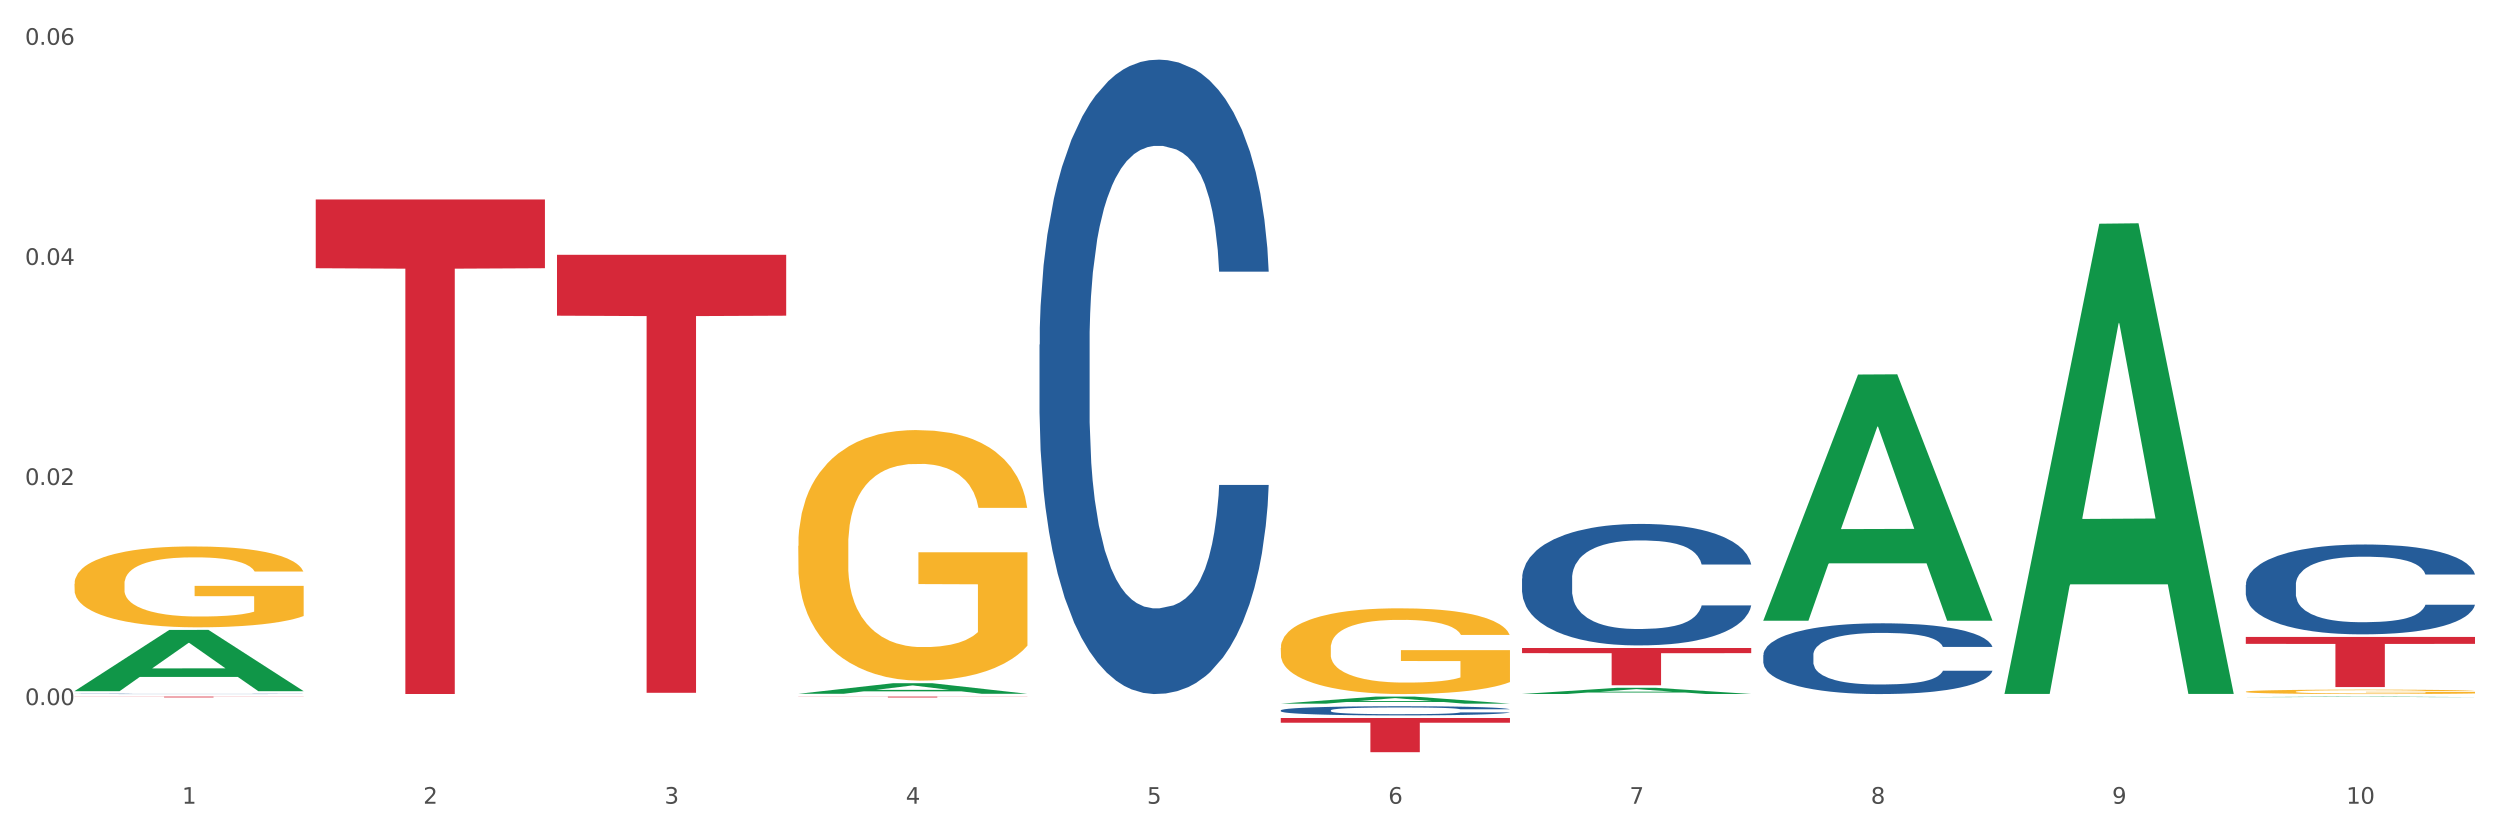 <?xml version="1.0" encoding="utf-8" standalone="no"?>
<!DOCTYPE svg PUBLIC "-//W3C//DTD SVG 1.1//EN"
  "http://www.w3.org/Graphics/SVG/1.1/DTD/svg11.dtd">
<svg xmlns:xlink="http://www.w3.org/1999/xlink" width="1080pt" height="360pt" viewBox="0 0 1080 360" xmlns="http://www.w3.org/2000/svg" version="1.1">
 <rect x="0" y="0" width="1080" height="360" fill="#333333" stroke="none"/>
 <defs>
  <style type="text/css">*{stroke-linejoin: round; stroke-linecap: butt}</style>
 </defs>
 <g id="figure_1">
  <g id="patch_1">
   <path d="M 0 360 
L 1080 360 
L 1080 0 
L 0 0 
z
" style="fill: #ffffff; stroke: #ffffff; stroke-linejoin: miter"/>
  </g>
  <g id="axes_1">
   <g id="matplotlib.axis_1">
    <g id="xtick_1">
     <g id="text_1">
      <!-- 1 -->
      <g style="fill: #4d4d4d" transform="translate(78.627 347.204) scale(0.096 -0.096)">
       <defs>
        <path id="DejaVuSans-31" d="M 794 531 
L 1825 531 
L 1825 4091 
L 703 3866 
L 703 4441 
L 1819 4666 
L 2450 4666 
L 2450 531 
L 3481 531 
L 3481 0 
L 794 0 
L 794 531 
z
" transform="scale(0.016)"/>
       </defs>
       <use xlink:href="#DejaVuSans-31"/>
      </g>
     </g>
    </g>
    <g id="xtick_2">
     <g id="text_2">
      <!-- 2 -->
      <g style="fill: #4d4d4d" transform="translate(182.851 347.204) scale(0.096 -0.096)">
       <defs>
        <path id="DejaVuSans-32" d="M 1228 531 
L 3431 531 
L 3431 0 
L 469 0 
L 469 531 
Q 828 903 1448 1529 
Q 2069 2156 2228 2338 
Q 2531 2678 2651 2914 
Q 2772 3150 2772 3378 
Q 2772 3750 2511 3984 
Q 2250 4219 1831 4219 
Q 1534 4219 1204 4116 
Q 875 4013 500 3803 
L 500 4441 
Q 881 4594 1212 4672 
Q 1544 4750 1819 4750 
Q 2544 4750 2975 4387 
Q 3406 4025 3406 3419 
Q 3406 3131 3298 2873 
Q 3191 2616 2906 2266 
Q 2828 2175 2409 1742 
Q 1991 1309 1228 531 
z
" transform="scale(0.016)"/>
       </defs>
       <use xlink:href="#DejaVuSans-32"/>
      </g>
     </g>
    </g>
    <g id="xtick_3">
     <g id="text_3">
      <!-- 3 -->
      <g style="fill: #4d4d4d" transform="translate(287.074 347.204) scale(0.096 -0.096)">
       <defs>
        <path id="DejaVuSans-33" d="M 2597 2516 
Q 3050 2419 3304 2112 
Q 3559 1806 3559 1356 
Q 3559 666 3084 287 
Q 2609 -91 1734 -91 
Q 1441 -91 1130 -33 
Q 819 25 488 141 
L 488 750 
Q 750 597 1062 519 
Q 1375 441 1716 441 
Q 2309 441 2620 675 
Q 2931 909 2931 1356 
Q 2931 1769 2642 2001 
Q 2353 2234 1838 2234 
L 1294 2234 
L 1294 2753 
L 1863 2753 
Q 2328 2753 2575 2939 
Q 2822 3125 2822 3475 
Q 2822 3834 2567 4026 
Q 2313 4219 1838 4219 
Q 1578 4219 1281 4162 
Q 984 4106 628 3988 
L 628 4550 
Q 988 4650 1302 4700 
Q 1616 4750 1894 4750 
Q 2613 4750 3031 4423 
Q 3450 4097 3450 3541 
Q 3450 3153 3228 2886 
Q 3006 2619 2597 2516 
z
" transform="scale(0.016)"/>
       </defs>
       <use xlink:href="#DejaVuSans-33"/>
      </g>
     </g>
    </g>
    <g id="xtick_4">
     <g id="text_4">
      <!-- 4 -->
      <g style="fill: #4d4d4d" transform="translate(391.298 347.204) scale(0.096 -0.096)">
       <defs>
        <path id="DejaVuSans-34" d="M 2419 4116 
L 825 1625 
L 2419 1625 
L 2419 4116 
z
M 2253 4666 
L 3047 4666 
L 3047 1625 
L 3713 1625 
L 3713 1100 
L 3047 1100 
L 3047 0 
L 2419 0 
L 2419 1100 
L 313 1100 
L 313 1709 
L 2253 4666 
z
" transform="scale(0.016)"/>
       </defs>
       <use xlink:href="#DejaVuSans-34"/>
      </g>
     </g>
    </g>
    <g id="xtick_5">
     <g id="text_5">
      <!-- 5 -->
      <g style="fill: #4d4d4d" transform="translate(495.522 347.204) scale(0.096 -0.096)">
       <defs>
        <path id="DejaVuSans-35" d="M 691 4666 
L 3169 4666 
L 3169 4134 
L 1269 4134 
L 1269 2991 
Q 1406 3038 1543 3061 
Q 1681 3084 1819 3084 
Q 2600 3084 3056 2656 
Q 3513 2228 3513 1497 
Q 3513 744 3044 326 
Q 2575 -91 1722 -91 
Q 1428 -91 1123 -41 
Q 819 9 494 109 
L 494 744 
Q 775 591 1075 516 
Q 1375 441 1709 441 
Q 2250 441 2565 725 
Q 2881 1009 2881 1497 
Q 2881 1984 2565 2268 
Q 2250 2553 1709 2553 
Q 1456 2553 1204 2497 
Q 953 2441 691 2322 
L 691 4666 
z
" transform="scale(0.016)"/>
       </defs>
       <use xlink:href="#DejaVuSans-35"/>
      </g>
     </g>
    </g>
    <g id="xtick_6">
     <g id="text_6">
      <!-- 6 -->
      <g style="fill: #4d4d4d" transform="translate(599.745 347.204) scale(0.096 -0.096)">
       <defs>
        <path id="DejaVuSans-36" d="M 2113 2584 
Q 1688 2584 1439 2293 
Q 1191 2003 1191 1497 
Q 1191 994 1439 701 
Q 1688 409 2113 409 
Q 2538 409 2786 701 
Q 3034 994 3034 1497 
Q 3034 2003 2786 2293 
Q 2538 2584 2113 2584 
z
M 3366 4563 
L 3366 3988 
Q 3128 4100 2886 4159 
Q 2644 4219 2406 4219 
Q 1781 4219 1451 3797 
Q 1122 3375 1075 2522 
Q 1259 2794 1537 2939 
Q 1816 3084 2150 3084 
Q 2853 3084 3261 2657 
Q 3669 2231 3669 1497 
Q 3669 778 3244 343 
Q 2819 -91 2113 -91 
Q 1303 -91 875 529 
Q 447 1150 447 2328 
Q 447 3434 972 4092 
Q 1497 4750 2381 4750 
Q 2619 4750 2861 4703 
Q 3103 4656 3366 4563 
z
" transform="scale(0.016)"/>
       </defs>
       <use xlink:href="#DejaVuSans-36"/>
      </g>
     </g>
    </g>
    <g id="xtick_7">
     <g id="text_7">
      <!-- 7 -->
      <g style="fill: #4d4d4d" transform="translate(703.969 347.204) scale(0.096 -0.096)">
       <defs>
        <path id="DejaVuSans-37" d="M 525 4666 
L 3525 4666 
L 3525 4397 
L 1831 0 
L 1172 0 
L 2766 4134 
L 525 4134 
L 525 4666 
z
" transform="scale(0.016)"/>
       </defs>
       <use xlink:href="#DejaVuSans-37"/>
      </g>
     </g>
    </g>
    <g id="xtick_8">
     <g id="text_8">
      <!-- 8 -->
      <g style="fill: #4d4d4d" transform="translate(808.193 347.204) scale(0.096 -0.096)">
       <defs>
        <path id="DejaVuSans-38" d="M 2034 2216 
Q 1584 2216 1326 1975 
Q 1069 1734 1069 1313 
Q 1069 891 1326 650 
Q 1584 409 2034 409 
Q 2484 409 2743 651 
Q 3003 894 3003 1313 
Q 3003 1734 2745 1975 
Q 2488 2216 2034 2216 
z
M 1403 2484 
Q 997 2584 770 2862 
Q 544 3141 544 3541 
Q 544 4100 942 4425 
Q 1341 4750 2034 4750 
Q 2731 4750 3128 4425 
Q 3525 4100 3525 3541 
Q 3525 3141 3298 2862 
Q 3072 2584 2669 2484 
Q 3125 2378 3379 2068 
Q 3634 1759 3634 1313 
Q 3634 634 3220 271 
Q 2806 -91 2034 -91 
Q 1263 -91 848 271 
Q 434 634 434 1313 
Q 434 1759 690 2068 
Q 947 2378 1403 2484 
z
M 1172 3481 
Q 1172 3119 1398 2916 
Q 1625 2713 2034 2713 
Q 2441 2713 2670 2916 
Q 2900 3119 2900 3481 
Q 2900 3844 2670 4047 
Q 2441 4250 2034 4250 
Q 1625 4250 1398 4047 
Q 1172 3844 1172 3481 
z
" transform="scale(0.016)"/>
       </defs>
       <use xlink:href="#DejaVuSans-38"/>
      </g>
     </g>
    </g>
    <g id="xtick_9">
     <g id="text_9">
      <!-- 9 -->
      <g style="fill: #4d4d4d" transform="translate(912.416 347.204) scale(0.096 -0.096)">
       <defs>
        <path id="DejaVuSans-39" d="M 703 97 
L 703 672 
Q 941 559 1184 500 
Q 1428 441 1663 441 
Q 2288 441 2617 861 
Q 2947 1281 2994 2138 
Q 2813 1869 2534 1725 
Q 2256 1581 1919 1581 
Q 1219 1581 811 2004 
Q 403 2428 403 3163 
Q 403 3881 828 4315 
Q 1253 4750 1959 4750 
Q 2769 4750 3195 4129 
Q 3622 3509 3622 2328 
Q 3622 1225 3098 567 
Q 2575 -91 1691 -91 
Q 1453 -91 1209 -44 
Q 966 3 703 97 
z
M 1959 2075 
Q 2384 2075 2632 2365 
Q 2881 2656 2881 3163 
Q 2881 3666 2632 3958 
Q 2384 4250 1959 4250 
Q 1534 4250 1286 3958 
Q 1038 3666 1038 3163 
Q 1038 2656 1286 2365 
Q 1534 2075 1959 2075 
z
" transform="scale(0.016)"/>
       </defs>
       <use xlink:href="#DejaVuSans-39"/>
      </g>
     </g>
    </g>
    <g id="xtick_10">
     <g id="text_10">
      <!-- 10 -->
      <g style="fill: #4d4d4d" transform="translate(1013.586 347.204) scale(0.096 -0.096)">
       <defs>
        <path id="DejaVuSans-30" d="M 2034 4250 
Q 1547 4250 1301 3770 
Q 1056 3291 1056 2328 
Q 1056 1369 1301 889 
Q 1547 409 2034 409 
Q 2525 409 2770 889 
Q 3016 1369 3016 2328 
Q 3016 3291 2770 3770 
Q 2525 4250 2034 4250 
z
M 2034 4750 
Q 2819 4750 3233 4129 
Q 3647 3509 3647 2328 
Q 3647 1150 3233 529 
Q 2819 -91 2034 -91 
Q 1250 -91 836 529 
Q 422 1150 422 2328 
Q 422 3509 836 4129 
Q 1250 4750 2034 4750 
z
" transform="scale(0.016)"/>
       </defs>
       <use xlink:href="#DejaVuSans-31"/>
       <use xlink:href="#DejaVuSans-30" transform="translate(63.623 0)"/>
      </g>
     </g>
    </g>
    <g id="xtick_11"/>
    <g id="xtick_12"/>
    <g id="xtick_13"/>
    <g id="xtick_14"/>
    <g id="xtick_15"/>
    <g id="xtick_16"/>
    <g id="xtick_17"/>
    <g id="xtick_18"/>
    <g id="xtick_19"/>
   </g>
   <g id="matplotlib.axis_2">
    <g id="ytick_1">
     <g id="text_11">
      <!-- 0.00 -->
      <g style="fill: #4d4d4d" transform="translate(10.8 304.583) scale(0.096 -0.096)">
       <defs>
        <path id="DejaVuSans-2e" d="M 684 794 
L 1344 794 
L 1344 0 
L 684 0 
L 684 794 
z
" transform="scale(0.016)"/>
       </defs>
       <use xlink:href="#DejaVuSans-30"/>
       <use xlink:href="#DejaVuSans-2e" transform="translate(63.623 0)"/>
       <use xlink:href="#DejaVuSans-30" transform="translate(95.41 0)"/>
       <use xlink:href="#DejaVuSans-30" transform="translate(159.033 0)"/>
      </g>
     </g>
    </g>
    <g id="ytick_2">
     <g id="text_12">
      <!-- 0.02 -->
      <g style="fill: #4d4d4d" transform="translate(10.8 209.507) scale(0.096 -0.096)">
       <use xlink:href="#DejaVuSans-30"/>
       <use xlink:href="#DejaVuSans-2e" transform="translate(63.623 0)"/>
       <use xlink:href="#DejaVuSans-30" transform="translate(95.41 0)"/>
       <use xlink:href="#DejaVuSans-32" transform="translate(159.033 0)"/>
      </g>
     </g>
    </g>
    <g id="ytick_3">
     <g id="text_13">
      <!-- 0.04 -->
      <g style="fill: #4d4d4d" transform="translate(10.8 114.43) scale(0.096 -0.096)">
       <use xlink:href="#DejaVuSans-30"/>
       <use xlink:href="#DejaVuSans-2e" transform="translate(63.623 0)"/>
       <use xlink:href="#DejaVuSans-30" transform="translate(95.41 0)"/>
       <use xlink:href="#DejaVuSans-34" transform="translate(159.033 0)"/>
      </g>
     </g>
    </g>
    <g id="ytick_4">
     <g id="text_14">
      <!-- 0.06 -->
      <g style="fill: #4d4d4d" transform="translate(10.8 19.354) scale(0.096 -0.096)">
       <use xlink:href="#DejaVuSans-30"/>
       <use xlink:href="#DejaVuSans-2e" transform="translate(63.623 0)"/>
       <use xlink:href="#DejaVuSans-30" transform="translate(95.41 0)"/>
       <use xlink:href="#DejaVuSans-36" transform="translate(159.033 0)"/>
      </g>
     </g>
    </g>
    <g id="ytick_5"/>
    <g id="ytick_6"/>
    <g id="ytick_7"/>
   </g>
   <g id="PolyCollection_1">
    <path d="M 32.175 298.54 
L 32.277 298.515 
L 73.107 272.135 
L 90.051 272.11 
L 131.187 298.59 
L 111.589 298.59 
L 102.709 292.423 
L 60.552 292.423 
L 60.246 292.523 
L 51.671 298.59 
L 32.175 298.59 
L 32.175 298.54 
L 65.86 288.744 
L 97.401 288.719 
L 81.783 277.754 
L 81.579 277.705 
L 81.375 277.779 
L 65.758 288.719 
L 65.86 288.744 
L 32.175 298.54 
z
" clip-path="url(#p8bc179ae6e)" style="fill: #109648"/>
    <path d="M 970.188 252.663 
L 970.305 252.628 
L 970.305 251.635 
L 970.656 250.288 
L 971.943 247.806 
L 973.582 245.927 
L 976.39 243.729 
L 977.912 242.807 
L 979.902 241.779 
L 983.998 240.112 
L 988.679 238.694 
L 991.956 237.914 
L 994.414 237.418 
L 999.915 236.531 
L 1003.075 236.141 
L 1006.352 235.822 
L 1009.161 235.609 
L 1013.842 235.361 
L 1017.587 235.255 
L 1021.917 235.219 
L 1025.546 235.255 
L 1030.344 235.397 
L 1037.366 235.822 
L 1040.058 236.07 
L 1043.686 236.496 
L 1047.431 237.063 
L 1050.474 237.63 
L 1053.985 238.446 
L 1057.613 239.51 
L 1061.125 240.857 
L 1063.582 242.098 
L 1065.572 243.41 
L 1067.327 245.005 
L 1068.615 246.742 
L 1069.2 248.196 
L 1047.782 248.196 
L 1047.197 246.884 
L 1046.027 245.466 
L 1044.857 244.509 
L 1043.569 243.729 
L 1041.58 242.842 
L 1039.824 242.275 
L 1036.898 241.601 
L 1034.206 241.176 
L 1031.983 240.928 
L 1029.291 240.715 
L 1023.556 240.502 
L 1019.46 240.502 
L 1016.885 240.573 
L 1013.725 240.75 
L 1011.033 240.999 
L 1007.873 241.424 
L 1005.415 241.885 
L 1002.958 242.488 
L 1001.553 242.913 
L 999.447 243.693 
L 998.042 244.331 
L 996.17 245.431 
L 995.116 246.211 
L 993.244 248.232 
L 992.424 249.721 
L 992.073 250.749 
L 991.839 251.883 
L 991.839 257.414 
L 992.541 259.896 
L 993.127 260.96 
L 994.063 262.165 
L 995.818 263.726 
L 998.393 265.25 
L 1001.085 266.349 
L 1003.309 267.023 
L 1005.415 267.519 
L 1007.522 267.909 
L 1010.097 268.264 
L 1012.203 268.477 
L 1015.363 268.689 
L 1019.109 268.796 
L 1022.035 268.796 
L 1028.003 268.618 
L 1030.695 268.441 
L 1033.27 268.193 
L 1036.079 267.803 
L 1038.303 267.377 
L 1039.59 267.058 
L 1041.697 266.385 
L 1043.335 265.676 
L 1044.739 264.86 
L 1045.676 264.151 
L 1046.729 263.087 
L 1047.548 261.882 
L 1047.782 261.244 
L 1069.2 261.244 
L 1068.732 262.52 
L 1067.913 263.761 
L 1066.274 265.427 
L 1064.987 266.385 
L 1062.997 267.555 
L 1060.89 268.547 
L 1057.965 269.647 
L 1055.273 270.462 
L 1052.464 271.171 
L 1049.421 271.809 
L 1043.92 272.696 
L 1041.931 272.944 
L 1037.717 273.369 
L 1034.44 273.618 
L 1029.642 273.866 
L 1024.726 274.008 
L 1019.577 274.043 
L 1015.012 273.972 
L 1009.98 273.759 
L 1006.82 273.547 
L 1003.309 273.228 
L 999.212 272.731 
L 995.35 272.128 
L 991.722 271.419 
L 988.328 270.604 
L 985.168 269.682 
L 981.072 268.157 
L 978.029 266.668 
L 975.805 265.286 
L 974.284 264.116 
L 972.762 262.626 
L 971.943 261.598 
L 970.656 259.116 
L 970.188 256.812 
L 970.188 252.663 
z
" clip-path="url(#p8bc179ae6e)" style="fill: #255c99"/>
    <path d="M 761.74 282.998 
L 761.857 282.97 
L 761.857 282.188 
L 762.208 281.127 
L 763.496 279.173 
L 765.134 277.693 
L 767.943 275.962 
L 769.465 275.236 
L 771.454 274.426 
L 775.551 273.114 
L 780.232 271.997 
L 783.509 271.382 
L 785.967 270.992 
L 791.467 270.293 
L 794.627 269.986 
L 797.904 269.735 
L 800.713 269.567 
L 805.395 269.372 
L 809.14 269.288 
L 813.47 269.26 
L 817.098 269.288 
L 821.897 269.4 
L 828.919 269.735 
L 831.611 269.93 
L 835.239 270.266 
L 838.984 270.712 
L 842.027 271.159 
L 845.538 271.801 
L 849.166 272.639 
L 852.677 273.7 
L 855.135 274.677 
L 857.125 275.71 
L 858.88 276.967 
L 860.168 278.335 
L 860.753 279.48 
L 839.335 279.48 
L 838.75 278.447 
L 837.58 277.33 
L 836.409 276.576 
L 835.122 275.962 
L 833.132 275.264 
L 831.377 274.817 
L 828.451 274.286 
L 825.759 273.951 
L 823.535 273.756 
L 820.843 273.588 
L 815.109 273.421 
L 811.012 273.421 
L 808.438 273.477 
L 805.278 273.616 
L 802.586 273.812 
L 799.426 274.147 
L 796.968 274.51 
L 794.51 274.984 
L 793.106 275.319 
L 790.999 275.934 
L 789.595 276.436 
L 787.722 277.302 
L 786.669 277.916 
L 784.796 279.508 
L 783.977 280.68 
L 783.626 281.49 
L 783.392 282.384 
L 783.392 286.739 
L 784.094 288.694 
L 784.679 289.532 
L 785.616 290.481 
L 787.371 291.709 
L 789.946 292.91 
L 792.638 293.776 
L 794.862 294.306 
L 796.968 294.697 
L 799.075 295.004 
L 801.65 295.283 
L 803.756 295.451 
L 806.916 295.619 
L 810.661 295.702 
L 813.587 295.702 
L 819.556 295.563 
L 822.248 295.423 
L 824.823 295.228 
L 827.632 294.92 
L 829.855 294.585 
L 831.143 294.334 
L 833.249 293.804 
L 834.888 293.245 
L 836.292 292.603 
L 837.229 292.045 
L 838.282 291.207 
L 839.101 290.258 
L 839.335 289.755 
L 860.753 289.755 
L 860.285 290.76 
L 859.465 291.737 
L 857.827 293.05 
L 856.539 293.804 
L 854.55 294.725 
L 852.443 295.507 
L 849.517 296.372 
L 846.825 297.015 
L 844.017 297.573 
L 840.974 298.076 
L 835.473 298.774 
L 833.483 298.969 
L 829.27 299.304 
L 825.993 299.5 
L 821.195 299.695 
L 816.279 299.807 
L 811.13 299.835 
L 806.565 299.779 
L 801.533 299.611 
L 798.373 299.444 
L 794.862 299.192 
L 790.765 298.802 
L 786.903 298.327 
L 783.275 297.768 
L 779.881 297.126 
L 776.721 296.4 
L 772.625 295.2 
L 769.582 294.027 
L 767.358 292.938 
L 765.837 292.017 
L 764.315 290.844 
L 763.496 290.034 
L 762.208 288.08 
L 761.74 286.265 
L 761.74 282.998 
z
" clip-path="url(#p8bc179ae6e)" style="fill: #255c99"/>
    <path d="M 657.517 249.918 
L 657.634 249.87 
L 657.634 248.528 
L 657.985 246.706 
L 659.272 243.35 
L 660.911 240.81 
L 663.72 237.838 
L 665.241 236.591 
L 667.231 235.201 
L 671.327 232.948 
L 676.008 231.031 
L 679.285 229.976 
L 681.743 229.305 
L 687.244 228.107 
L 690.404 227.579 
L 693.681 227.148 
L 696.49 226.86 
L 701.171 226.525 
L 704.916 226.381 
L 709.247 226.333 
L 712.875 226.381 
L 717.673 226.573 
L 724.695 227.148 
L 727.387 227.483 
L 731.015 228.059 
L 734.76 228.826 
L 737.803 229.593 
L 741.314 230.695 
L 744.943 232.133 
L 748.454 233.955 
L 750.911 235.633 
L 752.901 237.406 
L 754.657 239.563 
L 755.944 241.912 
L 756.529 243.878 
L 735.112 243.878 
L 734.526 242.104 
L 733.356 240.187 
L 732.186 238.892 
L 730.898 237.838 
L 728.909 236.639 
L 727.153 235.872 
L 724.227 234.961 
L 721.535 234.386 
L 719.312 234.051 
L 716.62 233.763 
L 710.885 233.475 
L 706.789 233.475 
L 704.214 233.571 
L 701.054 233.811 
L 698.362 234.147 
L 695.202 234.722 
L 692.745 235.345 
L 690.287 236.16 
L 688.882 236.735 
L 686.776 237.79 
L 685.371 238.653 
L 683.499 240.139 
L 682.445 241.193 
L 680.573 243.926 
L 679.754 245.939 
L 679.402 247.329 
L 679.168 248.863 
L 679.168 256.341 
L 679.871 259.697 
L 680.456 261.135 
L 681.392 262.765 
L 683.148 264.874 
L 685.722 266.935 
L 688.414 268.421 
L 690.638 269.332 
L 692.745 270.003 
L 694.851 270.531 
L 697.426 271.01 
L 699.533 271.298 
L 702.693 271.585 
L 706.438 271.729 
L 709.364 271.729 
L 715.332 271.489 
L 718.024 271.25 
L 720.599 270.914 
L 723.408 270.387 
L 725.632 269.812 
L 726.919 269.38 
L 729.026 268.469 
L 730.664 267.511 
L 732.069 266.408 
L 733.005 265.449 
L 734.058 264.011 
L 734.877 262.381 
L 735.112 261.518 
L 756.529 261.518 
L 756.061 263.244 
L 755.242 264.922 
L 753.603 267.175 
L 752.316 268.469 
L 750.326 270.051 
L 748.22 271.393 
L 745.294 272.88 
L 742.602 273.982 
L 739.793 274.941 
L 736.75 275.804 
L 731.249 277.002 
L 729.26 277.338 
L 725.046 277.913 
L 721.769 278.248 
L 716.971 278.584 
L 712.055 278.776 
L 706.906 278.824 
L 702.341 278.728 
L 697.309 278.44 
L 694.149 278.153 
L 690.638 277.721 
L 686.542 277.05 
L 682.679 276.235 
L 679.051 275.276 
L 675.657 274.174 
L 672.497 272.927 
L 668.401 270.866 
L 665.358 268.853 
L 663.134 266.983 
L 661.613 265.401 
L 660.091 263.388 
L 659.272 261.998 
L 657.985 258.642 
L 657.517 255.526 
L 657.517 249.918 
z
" clip-path="url(#p8bc179ae6e)" style="fill: #255c99"/>
    <path d="M 553.293 306.873 
L 553.41 306.87 
L 553.41 306.768 
L 553.761 306.63 
L 555.049 306.376 
L 556.687 306.183 
L 559.496 305.958 
L 561.017 305.864 
L 563.007 305.758 
L 567.103 305.588 
L 571.785 305.442 
L 575.062 305.362 
L 577.52 305.312 
L 583.02 305.221 
L 586.18 305.181 
L 589.457 305.148 
L 592.266 305.126 
L 596.948 305.101 
L 600.693 305.09 
L 605.023 305.087 
L 608.651 305.09 
L 613.45 305.105 
L 620.472 305.148 
L 623.164 305.174 
L 626.792 305.217 
L 630.537 305.275 
L 633.58 305.333 
L 637.091 305.417 
L 640.719 305.526 
L 644.23 305.664 
L 646.688 305.791 
L 648.677 305.925 
L 650.433 306.089 
L 651.72 306.267 
L 652.306 306.416 
L 630.888 306.416 
L 630.303 306.281 
L 629.132 306.136 
L 627.962 306.038 
L 626.675 305.958 
L 624.685 305.867 
L 622.929 305.809 
L 620.004 305.74 
L 617.312 305.697 
L 615.088 305.671 
L 612.396 305.649 
L 606.661 305.628 
L 602.565 305.628 
L 599.99 305.635 
L 596.83 305.653 
L 594.139 305.678 
L 590.979 305.722 
L 588.521 305.769 
L 586.063 305.831 
L 584.659 305.875 
L 582.552 305.954 
L 581.148 306.02 
L 579.275 306.132 
L 578.222 306.212 
L 576.349 306.419 
L 575.53 306.572 
L 575.179 306.677 
L 574.945 306.793 
L 574.945 307.36 
L 575.647 307.614 
L 576.232 307.723 
L 577.168 307.846 
L 578.924 308.006 
L 581.499 308.162 
L 584.191 308.275 
L 586.414 308.344 
L 588.521 308.395 
L 590.628 308.435 
L 593.202 308.471 
L 595.309 308.493 
L 598.469 308.515 
L 602.214 308.525 
L 605.14 308.525 
L 611.109 308.507 
L 613.801 308.489 
L 616.375 308.464 
L 619.184 308.424 
L 621.408 308.38 
L 622.695 308.347 
L 624.802 308.278 
L 626.441 308.206 
L 627.845 308.122 
L 628.781 308.05 
L 629.835 307.941 
L 630.654 307.817 
L 630.888 307.752 
L 652.306 307.752 
L 651.837 307.883 
L 651.018 308.01 
L 649.38 308.18 
L 648.092 308.278 
L 646.103 308.398 
L 643.996 308.5 
L 641.07 308.613 
L 638.378 308.696 
L 635.569 308.769 
L 632.526 308.834 
L 627.026 308.925 
L 625.036 308.95 
L 620.823 308.994 
L 617.546 309.019 
L 612.747 309.045 
L 607.832 309.059 
L 602.682 309.063 
L 598.118 309.056 
L 593.085 309.034 
L 589.925 309.012 
L 586.414 308.979 
L 582.318 308.928 
L 578.456 308.867 
L 574.828 308.794 
L 571.434 308.711 
L 568.274 308.616 
L 564.177 308.46 
L 561.135 308.308 
L 558.911 308.166 
L 557.389 308.046 
L 555.868 307.894 
L 555.049 307.788 
L 553.761 307.534 
L 553.293 307.298 
L 553.293 306.873 
z
" clip-path="url(#p8bc179ae6e)" style="fill: #255c99"/>
    <path d="M 449.069 148.906 
L 449.187 148.655 
L 449.187 141.647 
L 449.538 132.136 
L 450.825 114.615 
L 452.464 101.349 
L 455.272 85.831 
L 456.794 79.323 
L 458.783 72.064 
L 462.88 60.3 
L 467.561 50.289 
L 470.838 44.782 
L 473.296 41.278 
L 478.797 35.02 
L 481.957 32.267 
L 485.234 30.015 
L 488.042 28.513 
L 492.724 26.761 
L 496.469 26.01 
L 500.799 25.759 
L 504.427 26.01 
L 509.226 27.011 
L 516.248 30.015 
L 518.94 31.767 
L 522.568 34.77 
L 526.313 38.775 
L 529.356 42.78 
L 532.867 48.537 
L 536.495 56.045 
L 540.006 65.557 
L 542.464 74.317 
L 544.454 83.578 
L 546.209 94.841 
L 547.497 107.106 
L 548.082 117.368 
L 526.664 117.368 
L 526.079 108.107 
L 524.909 98.095 
L 523.738 91.337 
L 522.451 85.831 
L 520.461 79.573 
L 518.706 75.569 
L 515.78 70.813 
L 513.088 67.809 
L 510.864 66.057 
L 508.173 64.556 
L 502.438 63.054 
L 498.342 63.054 
L 495.767 63.554 
L 492.607 64.806 
L 489.915 66.558 
L 486.755 69.561 
L 484.297 72.815 
L 481.84 77.07 
L 480.435 80.074 
L 478.328 85.58 
L 476.924 90.086 
L 475.051 97.845 
L 473.998 103.352 
L 472.126 117.618 
L 471.306 128.131 
L 470.955 135.39 
L 470.721 143.399 
L 470.721 182.445 
L 471.423 199.966 
L 472.009 207.475 
L 472.945 215.985 
L 474.7 226.998 
L 477.275 237.761 
L 479.967 245.52 
L 482.191 250.276 
L 484.297 253.78 
L 486.404 256.533 
L 488.979 259.036 
L 491.085 260.538 
L 494.245 262.04 
L 497.991 262.791 
L 500.916 262.791 
L 506.885 261.539 
L 509.577 260.288 
L 512.152 258.536 
L 514.961 255.782 
L 517.184 252.779 
L 518.472 250.526 
L 520.578 245.771 
L 522.217 240.765 
L 523.621 235.008 
L 524.558 230.002 
L 525.611 222.493 
L 526.43 213.983 
L 526.664 209.477 
L 548.082 209.477 
L 547.614 218.488 
L 546.795 227.249 
L 545.156 239.013 
L 543.869 245.771 
L 541.879 254.03 
L 539.772 261.039 
L 536.846 268.798 
L 534.155 274.555 
L 531.346 279.561 
L 528.303 284.066 
L 522.802 290.323 
L 520.813 292.075 
L 516.599 295.079 
L 513.322 296.831 
L 508.524 298.583 
L 503.608 299.584 
L 498.459 299.835 
L 493.894 299.334 
L 488.862 297.832 
L 485.702 296.331 
L 482.191 294.078 
L 478.094 290.574 
L 474.232 286.319 
L 470.604 281.313 
L 467.21 275.556 
L 464.05 269.048 
L 459.954 258.285 
L 456.911 247.773 
L 454.687 238.011 
L 453.166 229.752 
L 451.644 219.239 
L 450.825 211.98 
L 449.538 194.46 
L 449.069 178.19 
L 449.069 148.906 
z
" clip-path="url(#p8bc179ae6e)" style="fill: #255c99"/>
    <path d="M 32.175 299.755 
L 32.292 299.755 
L 32.292 299.751 
L 32.643 299.746 
L 33.931 299.737 
L 35.569 299.73 
L 38.378 299.722 
L 39.899 299.718 
L 41.889 299.715 
L 45.985 299.708 
L 50.667 299.703 
L 53.944 299.7 
L 56.401 299.698 
L 61.902 299.695 
L 65.062 299.694 
L 68.339 299.692 
L 71.148 299.692 
L 75.829 299.691 
L 79.575 299.69 
L 83.905 299.69 
L 87.533 299.69 
L 92.331 299.691 
L 99.354 299.692 
L 102.045 299.693 
L 105.674 299.695 
L 109.419 299.697 
L 112.462 299.699 
L 115.973 299.702 
L 119.601 299.706 
L 123.112 299.711 
L 125.57 299.716 
L 127.559 299.721 
L 129.315 299.727 
L 130.602 299.733 
L 131.187 299.739 
L 109.77 299.739 
L 109.185 299.734 
L 108.014 299.728 
L 106.844 299.725 
L 105.557 299.722 
L 103.567 299.719 
L 101.811 299.716 
L 98.886 299.714 
L 96.194 299.712 
L 93.97 299.711 
L 91.278 299.711 
L 85.543 299.71 
L 81.447 299.71 
L 78.872 299.71 
L 75.712 299.711 
L 73.021 299.712 
L 69.861 299.713 
L 67.403 299.715 
L 64.945 299.717 
L 63.541 299.719 
L 61.434 299.722 
L 60.03 299.724 
L 58.157 299.728 
L 57.104 299.731 
L 55.231 299.739 
L 54.412 299.744 
L 54.061 299.748 
L 53.827 299.752 
L 53.827 299.773 
L 54.529 299.782 
L 55.114 299.786 
L 56.05 299.79 
L 57.806 299.796 
L 60.381 299.802 
L 63.072 299.806 
L 65.296 299.809 
L 67.403 299.81 
L 69.509 299.812 
L 72.084 299.813 
L 74.191 299.814 
L 77.351 299.815 
L 81.096 299.815 
L 84.022 299.815 
L 89.991 299.815 
L 92.683 299.814 
L 95.257 299.813 
L 98.066 299.811 
L 100.29 299.81 
L 101.577 299.809 
L 103.684 299.806 
L 105.322 299.804 
L 106.727 299.801 
L 107.663 299.798 
L 108.717 299.794 
L 109.536 299.789 
L 109.77 299.787 
L 131.187 299.787 
L 130.719 299.792 
L 129.9 299.796 
L 128.262 299.803 
L 126.974 299.806 
L 124.985 299.811 
L 122.878 299.814 
L 119.952 299.818 
L 117.26 299.821 
L 114.451 299.824 
L 111.408 299.826 
L 105.908 299.83 
L 103.918 299.831 
L 99.705 299.832 
L 96.428 299.833 
L 91.629 299.834 
L 86.714 299.835 
L 81.564 299.835 
L 77 299.834 
L 71.967 299.834 
L 68.807 299.833 
L 65.296 299.832 
L 61.2 299.83 
L 57.338 299.828 
L 53.71 299.825 
L 50.316 299.822 
L 47.156 299.818 
L 43.059 299.813 
L 40.016 299.807 
L 37.793 299.802 
L 36.271 299.798 
L 34.75 299.792 
L 33.931 299.788 
L 32.643 299.779 
L 32.175 299.771 
L 32.175 299.755 
z
" clip-path="url(#p8bc179ae6e)" style="fill: #255c99"/>
    <path d="M 32.175 300.935 
L 131.187 300.935 
L 131.187 300.985 
L 92.239 300.985 
L 92.239 301.29 
L 70.888 301.29 
L 70.888 300.985 
L 32.175 300.985 
L 32.175 300.936 
L 32.175 300.935 
z
" clip-path="url(#p8bc179ae6e)" style="fill: #d62839"/>
    <path d="M 136.399 86.183 
L 235.411 86.183 
L 235.411 115.868 
L 196.463 116.069 
L 196.463 299.798 
L 175.112 299.798 
L 175.112 116.069 
L 136.399 115.868 
L 136.399 86.383 
L 136.399 86.183 
z
" clip-path="url(#p8bc179ae6e)" style="fill: #d62839"/>
    <path d="M 240.622 110.08 
L 339.635 110.08 
L 339.635 136.375 
L 300.687 136.553 
L 300.687 299.295 
L 279.336 299.295 
L 279.336 136.553 
L 240.622 136.375 
L 240.622 110.258 
L 240.622 110.08 
z
" clip-path="url(#p8bc179ae6e)" style="fill: #d62839"/>
    <path d="M 344.846 300.935 
L 443.858 300.935 
L 443.858 300.986 
L 404.91 300.987 
L 404.91 301.301 
L 383.559 301.301 
L 383.559 300.987 
L 344.846 300.986 
L 344.846 300.936 
L 344.846 300.935 
z
" clip-path="url(#p8bc179ae6e)" style="fill: #d62839"/>
    <path d="M 553.293 310.164 
L 652.306 310.164 
L 652.306 312.218 
L 613.358 312.232 
L 613.358 324.95 
L 592.006 324.95 
L 592.006 312.232 
L 553.293 312.218 
L 553.293 310.177 
L 553.293 310.164 
z
" clip-path="url(#p8bc179ae6e)" style="fill: #d62839"/>
    <path d="M 657.517 279.924 
L 756.529 279.924 
L 756.529 282.163 
L 717.581 282.178 
L 717.581 296.036 
L 696.23 296.036 
L 696.23 282.178 
L 657.517 282.163 
L 657.517 279.939 
L 657.517 279.924 
z
" clip-path="url(#p8bc179ae6e)" style="fill: #d62839"/>
    <path d="M 970.188 275.144 
L 1069.2 275.144 
L 1069.2 278.156 
L 1030.252 278.176 
L 1030.252 296.819 
L 1008.901 296.819 
L 1008.901 278.176 
L 970.188 278.156 
L 970.188 275.164 
L 970.188 275.144 
z
" clip-path="url(#p8bc179ae6e)" style="fill: #d62839"/>
    <path d="M 553.293 279.906 
L 553.41 279.873 
L 553.41 278.655 
L 553.644 277.606 
L 554.813 275.068 
L 556.566 272.97 
L 557.852 271.854 
L 559.138 270.94 
L 560.658 270.027 
L 562.528 269.079 
L 565.918 267.692 
L 568.022 266.982 
L 570.594 266.237 
L 575.27 265.155 
L 578.66 264.546 
L 582.167 264.038 
L 587.895 263.429 
L 591.636 263.158 
L 595.61 262.955 
L 600.403 262.82 
L 604.027 262.786 
L 611.976 262.888 
L 618.756 263.192 
L 622.029 263.429 
L 626.237 263.835 
L 628.458 264.106 
L 632.082 264.647 
L 635.823 265.358 
L 638.395 265.967 
L 642.252 267.117 
L 645.175 268.267 
L 647.863 269.688 
L 649.266 270.67 
L 650.318 271.583 
L 651.253 272.632 
L 652.189 274.29 
L 631.147 274.29 
L 630.329 273.106 
L 629.043 271.989 
L 627.173 270.907 
L 625.536 270.23 
L 622.73 269.384 
L 620.159 268.843 
L 617.47 268.437 
L 614.197 268.098 
L 611.625 267.929 
L 608.001 267.794 
L 600.87 267.828 
L 596.078 268.098 
L 592.805 268.437 
L 590.7 268.741 
L 588.83 269.079 
L 586.726 269.553 
L 584.271 270.264 
L 582.518 270.907 
L 580.764 271.719 
L 579.361 272.531 
L 578.075 273.478 
L 577.023 274.493 
L 576.205 275.542 
L 575.504 276.827 
L 574.919 278.959 
L 574.919 283.594 
L 575.153 284.643 
L 575.737 286.03 
L 576.439 287.079 
L 577.608 288.331 
L 578.66 289.177 
L 580.647 290.395 
L 582.868 291.41 
L 584.622 292.053 
L 586.375 292.594 
L 589.415 293.339 
L 592.805 293.948 
L 595.727 294.32 
L 599.702 294.658 
L 602.39 294.793 
L 604.728 294.861 
L 610.456 294.861 
L 614.548 294.76 
L 619.107 294.523 
L 622.613 294.218 
L 625.536 293.846 
L 628.809 293.237 
L 630.913 292.662 
L 630.913 285.591 
L 605.196 285.557 
L 605.196 280.854 
L 652.306 280.854 
L 652.306 294.658 
L 650.318 295.369 
L 648.097 296.011 
L 645.759 296.587 
L 642.252 297.297 
L 638.044 297.974 
L 634.303 298.447 
L 630.329 298.854 
L 625.653 299.226 
L 619.574 299.564 
L 615.833 299.699 
L 611.158 299.801 
L 605.663 299.835 
L 600.87 299.767 
L 596.195 299.598 
L 591.285 299.293 
L 586.492 298.854 
L 582.868 298.414 
L 579.244 297.872 
L 575.387 297.162 
L 572.347 296.485 
L 570.009 295.876 
L 567.438 295.098 
L 564.632 294.083 
L 562.528 293.169 
L 560.658 292.222 
L 558.67 291.004 
L 557.268 289.955 
L 555.865 288.636 
L 555.047 287.654 
L 554.111 286.132 
L 553.41 284 
L 553.293 279.906 
z
" clip-path="url(#p8bc179ae6e)" style="fill: #f7b32b"/>
    <path d="M 970.188 298.805 
L 970.304 298.803 
L 970.304 298.74 
L 970.538 298.686 
L 971.707 298.554 
L 973.461 298.446 
L 974.747 298.388 
L 976.032 298.341 
L 977.552 298.294 
L 979.422 298.245 
L 982.813 298.173 
L 984.917 298.137 
L 987.488 298.098 
L 992.164 298.042 
L 995.554 298.011 
L 999.061 297.984 
L 1004.789 297.953 
L 1008.53 297.939 
L 1012.505 297.928 
L 1017.297 297.921 
L 1020.921 297.92 
L 1028.87 297.925 
L 1035.65 297.941 
L 1038.923 297.953 
L 1043.132 297.974 
L 1045.353 297.988 
L 1048.977 298.016 
L 1052.717 298.053 
L 1055.289 298.084 
L 1059.147 298.144 
L 1062.069 298.203 
L 1064.758 298.276 
L 1066.161 298.327 
L 1067.213 298.374 
L 1068.148 298.429 
L 1069.083 298.514 
L 1048.041 298.514 
L 1047.223 298.453 
L 1045.937 298.395 
L 1044.067 298.339 
L 1042.43 298.304 
L 1039.625 298.261 
L 1037.053 298.233 
L 1034.364 298.212 
L 1031.091 298.194 
L 1028.52 298.185 
L 1024.896 298.178 
L 1017.765 298.18 
L 1012.972 298.194 
L 1009.699 298.212 
L 1007.595 298.227 
L 1005.724 298.245 
L 1003.62 298.269 
L 1001.165 298.306 
L 999.412 298.339 
L 997.659 298.381 
L 996.256 298.423 
L 994.97 298.472 
L 993.918 298.525 
L 993.1 298.579 
L 992.398 298.645 
L 991.814 298.756 
L 991.814 298.995 
L 992.047 299.049 
L 992.632 299.121 
L 993.333 299.175 
L 994.502 299.24 
L 995.554 299.284 
L 997.542 299.347 
L 999.763 299.399 
L 1001.516 299.432 
L 1003.27 299.46 
L 1006.309 299.499 
L 1009.699 299.53 
L 1012.621 299.55 
L 1016.596 299.567 
L 1019.285 299.574 
L 1021.623 299.578 
L 1027.351 299.578 
L 1031.442 299.572 
L 1036.001 299.56 
L 1039.508 299.544 
L 1042.43 299.525 
L 1045.704 299.494 
L 1047.808 299.464 
L 1047.808 299.098 
L 1022.09 299.097 
L 1022.09 298.854 
L 1069.2 298.854 
L 1069.2 299.567 
L 1067.213 299.604 
L 1064.992 299.637 
L 1062.654 299.667 
L 1059.147 299.704 
L 1054.938 299.739 
L 1051.198 299.763 
L 1047.223 299.784 
L 1042.547 299.803 
L 1036.469 299.821 
L 1032.728 299.828 
L 1028.052 299.833 
L 1022.558 299.835 
L 1017.765 299.831 
L 1013.089 299.822 
L 1008.179 299.807 
L 1003.387 299.784 
L 999.763 299.761 
L 996.139 299.733 
L 992.281 299.697 
L 989.242 299.662 
L 986.904 299.63 
L 984.332 299.59 
L 981.527 299.537 
L 979.422 299.49 
L 977.552 299.441 
L 975.565 299.378 
L 974.162 299.324 
L 972.759 299.256 
L 971.941 299.205 
L 971.006 299.126 
L 970.304 299.016 
L 970.188 298.805 
z
" clip-path="url(#p8bc179ae6e)" style="fill: #f7b32b"/>
    <path d="M 32.175 252.212 
L 32.292 252.18 
L 32.292 251.031 
L 32.526 250.042 
L 33.695 247.648 
L 35.448 245.669 
L 36.734 244.616 
L 38.02 243.754 
L 39.54 242.893 
L 41.41 241.999 
L 44.8 240.69 
L 46.904 240.02 
L 49.476 239.318 
L 54.152 238.297 
L 57.542 237.722 
L 61.049 237.244 
L 66.777 236.669 
L 70.517 236.414 
L 74.492 236.222 
L 79.285 236.095 
L 82.909 236.063 
L 90.858 236.158 
L 97.638 236.446 
L 100.911 236.669 
L 105.119 237.052 
L 107.34 237.307 
L 110.964 237.818 
L 114.705 238.488 
L 117.277 239.063 
L 121.134 240.148 
L 124.057 241.233 
L 126.745 242.573 
L 128.148 243.499 
L 129.2 244.361 
L 130.135 245.35 
L 131.071 246.914 
L 110.029 246.914 
L 109.211 245.797 
L 107.925 244.744 
L 106.054 243.722 
L 104.418 243.084 
L 101.612 242.286 
L 99.041 241.776 
L 96.352 241.393 
L 93.079 241.073 
L 90.507 240.914 
L 86.883 240.786 
L 79.752 240.818 
L 74.96 241.073 
L 71.686 241.393 
L 69.582 241.68 
L 67.712 241.999 
L 65.608 242.446 
L 63.153 243.116 
L 61.399 243.722 
L 59.646 244.488 
L 58.243 245.254 
L 56.957 246.148 
L 55.905 247.105 
L 55.087 248.095 
L 54.386 249.307 
L 53.801 251.318 
L 53.801 255.691 
L 54.035 256.68 
L 54.619 257.988 
L 55.321 258.978 
L 56.49 260.159 
L 57.542 260.957 
L 59.529 262.105 
L 61.75 263.063 
L 63.504 263.669 
L 65.257 264.18 
L 68.296 264.882 
L 71.686 265.457 
L 74.609 265.808 
L 78.583 266.127 
L 81.272 266.254 
L 83.61 266.318 
L 89.338 266.318 
L 93.429 266.222 
L 97.988 265.999 
L 101.495 265.712 
L 104.418 265.361 
L 107.691 264.786 
L 109.795 264.244 
L 109.795 257.574 
L 84.078 257.542 
L 84.078 253.105 
L 131.187 253.105 
L 131.187 266.127 
L 129.2 266.797 
L 126.979 267.403 
L 124.641 267.946 
L 121.134 268.616 
L 116.926 269.254 
L 113.185 269.701 
L 109.211 270.084 
L 104.535 270.435 
L 98.456 270.754 
L 94.715 270.882 
L 90.039 270.978 
L 84.545 271.01 
L 79.752 270.946 
L 75.076 270.786 
L 70.167 270.499 
L 65.374 270.084 
L 61.75 269.669 
L 58.126 269.159 
L 54.269 268.488 
L 51.229 267.85 
L 48.891 267.276 
L 46.32 266.542 
L 43.514 265.584 
L 41.41 264.722 
L 39.54 263.829 
L 37.552 262.68 
L 36.15 261.691 
L 34.747 260.446 
L 33.928 259.52 
L 32.993 258.084 
L 32.292 256.073 
L 32.175 252.212 
z
" clip-path="url(#p8bc179ae6e)" style="fill: #f7b32b"/>
    <path d="M 344.846 299.725 
L 344.948 299.721 
L 385.778 295.147 
L 402.722 295.142 
L 443.858 299.734 
L 424.26 299.734 
L 415.379 298.665 
L 373.223 298.665 
L 372.916 298.682 
L 364.342 299.734 
L 344.846 299.734 
L 344.846 299.725 
L 378.53 298.027 
L 410.072 298.022 
L 394.454 296.121 
L 394.25 296.112 
L 394.046 296.125 
L 378.428 298.022 
L 378.53 298.027 
L 344.846 299.725 
z
" clip-path="url(#p8bc179ae6e)" style="fill: #109648"/>
    <path d="M 553.293 303.98 
L 553.395 303.977 
L 594.225 300.938 
L 611.169 300.935 
L 652.306 303.986 
L 632.707 303.986 
L 623.827 303.275 
L 581.67 303.275 
L 581.364 303.287 
L 572.789 303.986 
L 553.293 303.986 
L 553.293 303.98 
L 586.978 302.852 
L 618.519 302.849 
L 602.901 301.586 
L 602.697 301.58 
L 602.493 301.588 
L 586.876 302.849 
L 586.978 302.852 
L 553.293 303.98 
z
" clip-path="url(#p8bc179ae6e)" style="fill: #109648"/>
    <path d="M 657.517 299.8 
L 657.619 299.797 
L 698.449 297.139 
L 715.393 297.137 
L 756.529 299.805 
L 736.931 299.805 
L 728.05 299.184 
L 685.893 299.184 
L 685.587 299.194 
L 677.013 299.805 
L 657.517 299.805 
L 657.517 299.8 
L 691.201 298.813 
L 722.742 298.81 
L 707.125 297.706 
L 706.921 297.7 
L 706.717 297.708 
L 691.099 298.81 
L 691.201 298.813 
L 657.517 299.8 
z
" clip-path="url(#p8bc179ae6e)" style="fill: #109648"/>
    <path d="M 761.74 267.96 
L 761.842 267.86 
L 802.672 161.795 
L 819.617 161.695 
L 860.753 268.16 
L 841.154 268.16 
L 832.274 243.368 
L 790.117 243.368 
L 789.811 243.768 
L 781.237 268.16 
L 761.74 268.16 
L 761.74 267.96 
L 795.425 228.573 
L 826.966 228.473 
L 811.349 184.387 
L 811.144 184.187 
L 810.94 184.487 
L 795.323 228.473 
L 795.425 228.573 
L 761.74 267.96 
z
" clip-path="url(#p8bc179ae6e)" style="fill: #109648"/>
    <path d="M 865.964 299.411 
L 866.066 299.22 
L 906.896 96.644 
L 923.84 96.453 
L 964.976 299.793 
L 945.378 299.793 
L 936.498 252.442 
L 894.341 252.442 
L 894.034 253.206 
L 885.46 299.793 
L 865.964 299.793 
L 865.964 299.411 
L 899.649 224.185 
L 931.19 223.994 
L 915.572 139.794 
L 915.368 139.412 
L 915.164 139.985 
L 899.547 223.994 
L 899.649 224.185 
L 865.964 299.411 
z
" clip-path="url(#p8bc179ae6e)" style="fill: #109648"/>
    <path d="M 970.188 301.149 
L 970.29 301.149 
L 1011.12 300.936 
L 1028.064 300.935 
L 1069.2 301.149 
L 1049.602 301.149 
L 1040.721 301.1 
L 998.564 301.1 
L 998.258 301.1 
L 989.684 301.149 
L 970.188 301.149 
L 970.188 301.149 
L 1003.872 301.07 
L 1035.413 301.07 
L 1019.796 300.981 
L 1019.592 300.981 
L 1019.388 300.981 
L 1003.77 301.07 
L 1003.872 301.07 
L 970.188 301.149 
z
" clip-path="url(#p8bc179ae6e)" style="fill: #109648"/>
    <path d="M 344.846 235.809 
L 344.963 235.71 
L 344.963 232.151 
L 345.197 229.086 
L 346.366 221.671 
L 348.119 215.541 
L 349.405 212.279 
L 350.691 209.609 
L 352.21 206.94 
L 354.081 204.172 
L 357.471 200.118 
L 359.575 198.042 
L 362.147 195.867 
L 366.823 192.703 
L 370.213 190.924 
L 373.72 189.441 
L 379.448 187.661 
L 383.188 186.87 
L 387.163 186.277 
L 391.956 185.881 
L 395.579 185.783 
L 403.529 186.079 
L 410.309 186.969 
L 413.582 187.661 
L 417.79 188.847 
L 420.011 189.638 
L 423.635 191.22 
L 427.376 193.296 
L 429.947 195.076 
L 433.805 198.437 
L 436.728 201.799 
L 439.416 205.951 
L 440.819 208.818 
L 441.871 211.488 
L 442.806 214.553 
L 443.741 219.397 
L 422.7 219.397 
L 421.882 215.937 
L 420.596 212.674 
L 418.725 209.511 
L 417.089 207.533 
L 414.283 205.062 
L 411.711 203.48 
L 409.023 202.293 
L 405.75 201.305 
L 403.178 200.81 
L 399.554 200.415 
L 392.423 200.514 
L 387.63 201.305 
L 384.357 202.293 
L 382.253 203.183 
L 380.383 204.172 
L 378.279 205.556 
L 375.824 207.632 
L 374.07 209.511 
L 372.317 211.883 
L 370.914 214.256 
L 369.628 217.024 
L 368.576 219.99 
L 367.758 223.055 
L 367.056 226.812 
L 366.472 233.041 
L 366.472 246.586 
L 366.706 249.65 
L 367.29 253.704 
L 367.992 256.769 
L 369.161 260.427 
L 370.213 262.899 
L 372.2 266.458 
L 374.421 269.424 
L 376.174 271.302 
L 377.928 272.884 
L 380.967 275.059 
L 384.357 276.839 
L 387.28 277.926 
L 391.254 278.915 
L 393.943 279.31 
L 396.281 279.508 
L 402.009 279.508 
L 406.1 279.212 
L 410.659 278.519 
L 414.166 277.63 
L 417.089 276.542 
L 420.362 274.763 
L 422.466 273.082 
L 422.466 252.419 
L 396.748 252.32 
L 396.748 238.577 
L 443.858 238.577 
L 443.858 278.915 
L 441.871 280.991 
L 439.65 282.87 
L 437.312 284.55 
L 433.805 286.627 
L 429.597 288.604 
L 425.856 289.988 
L 421.882 291.174 
L 417.206 292.262 
L 411.127 293.251 
L 407.386 293.646 
L 402.71 293.943 
L 397.216 294.042 
L 392.423 293.844 
L 387.747 293.349 
L 382.838 292.46 
L 378.045 291.174 
L 374.421 289.889 
L 370.797 288.307 
L 366.94 286.231 
L 363.9 284.254 
L 361.562 282.474 
L 358.99 280.2 
L 356.185 277.234 
L 354.081 274.565 
L 352.21 271.797 
L 350.223 268.237 
L 348.82 265.172 
L 347.418 261.317 
L 346.599 258.45 
L 345.664 254.001 
L 344.963 247.772 
L 344.846 235.809 
z
" clip-path="url(#p8bc179ae6e)" style="fill: #f7b32b"/>
   </g>
  </g>
 </g>
 <defs>
  <clipPath id="p8bc179ae6e">
   <rect x="32.175" y="10.8" width="1037.025" height="329.109"/>
  </clipPath>
 </defs>
</svg>
